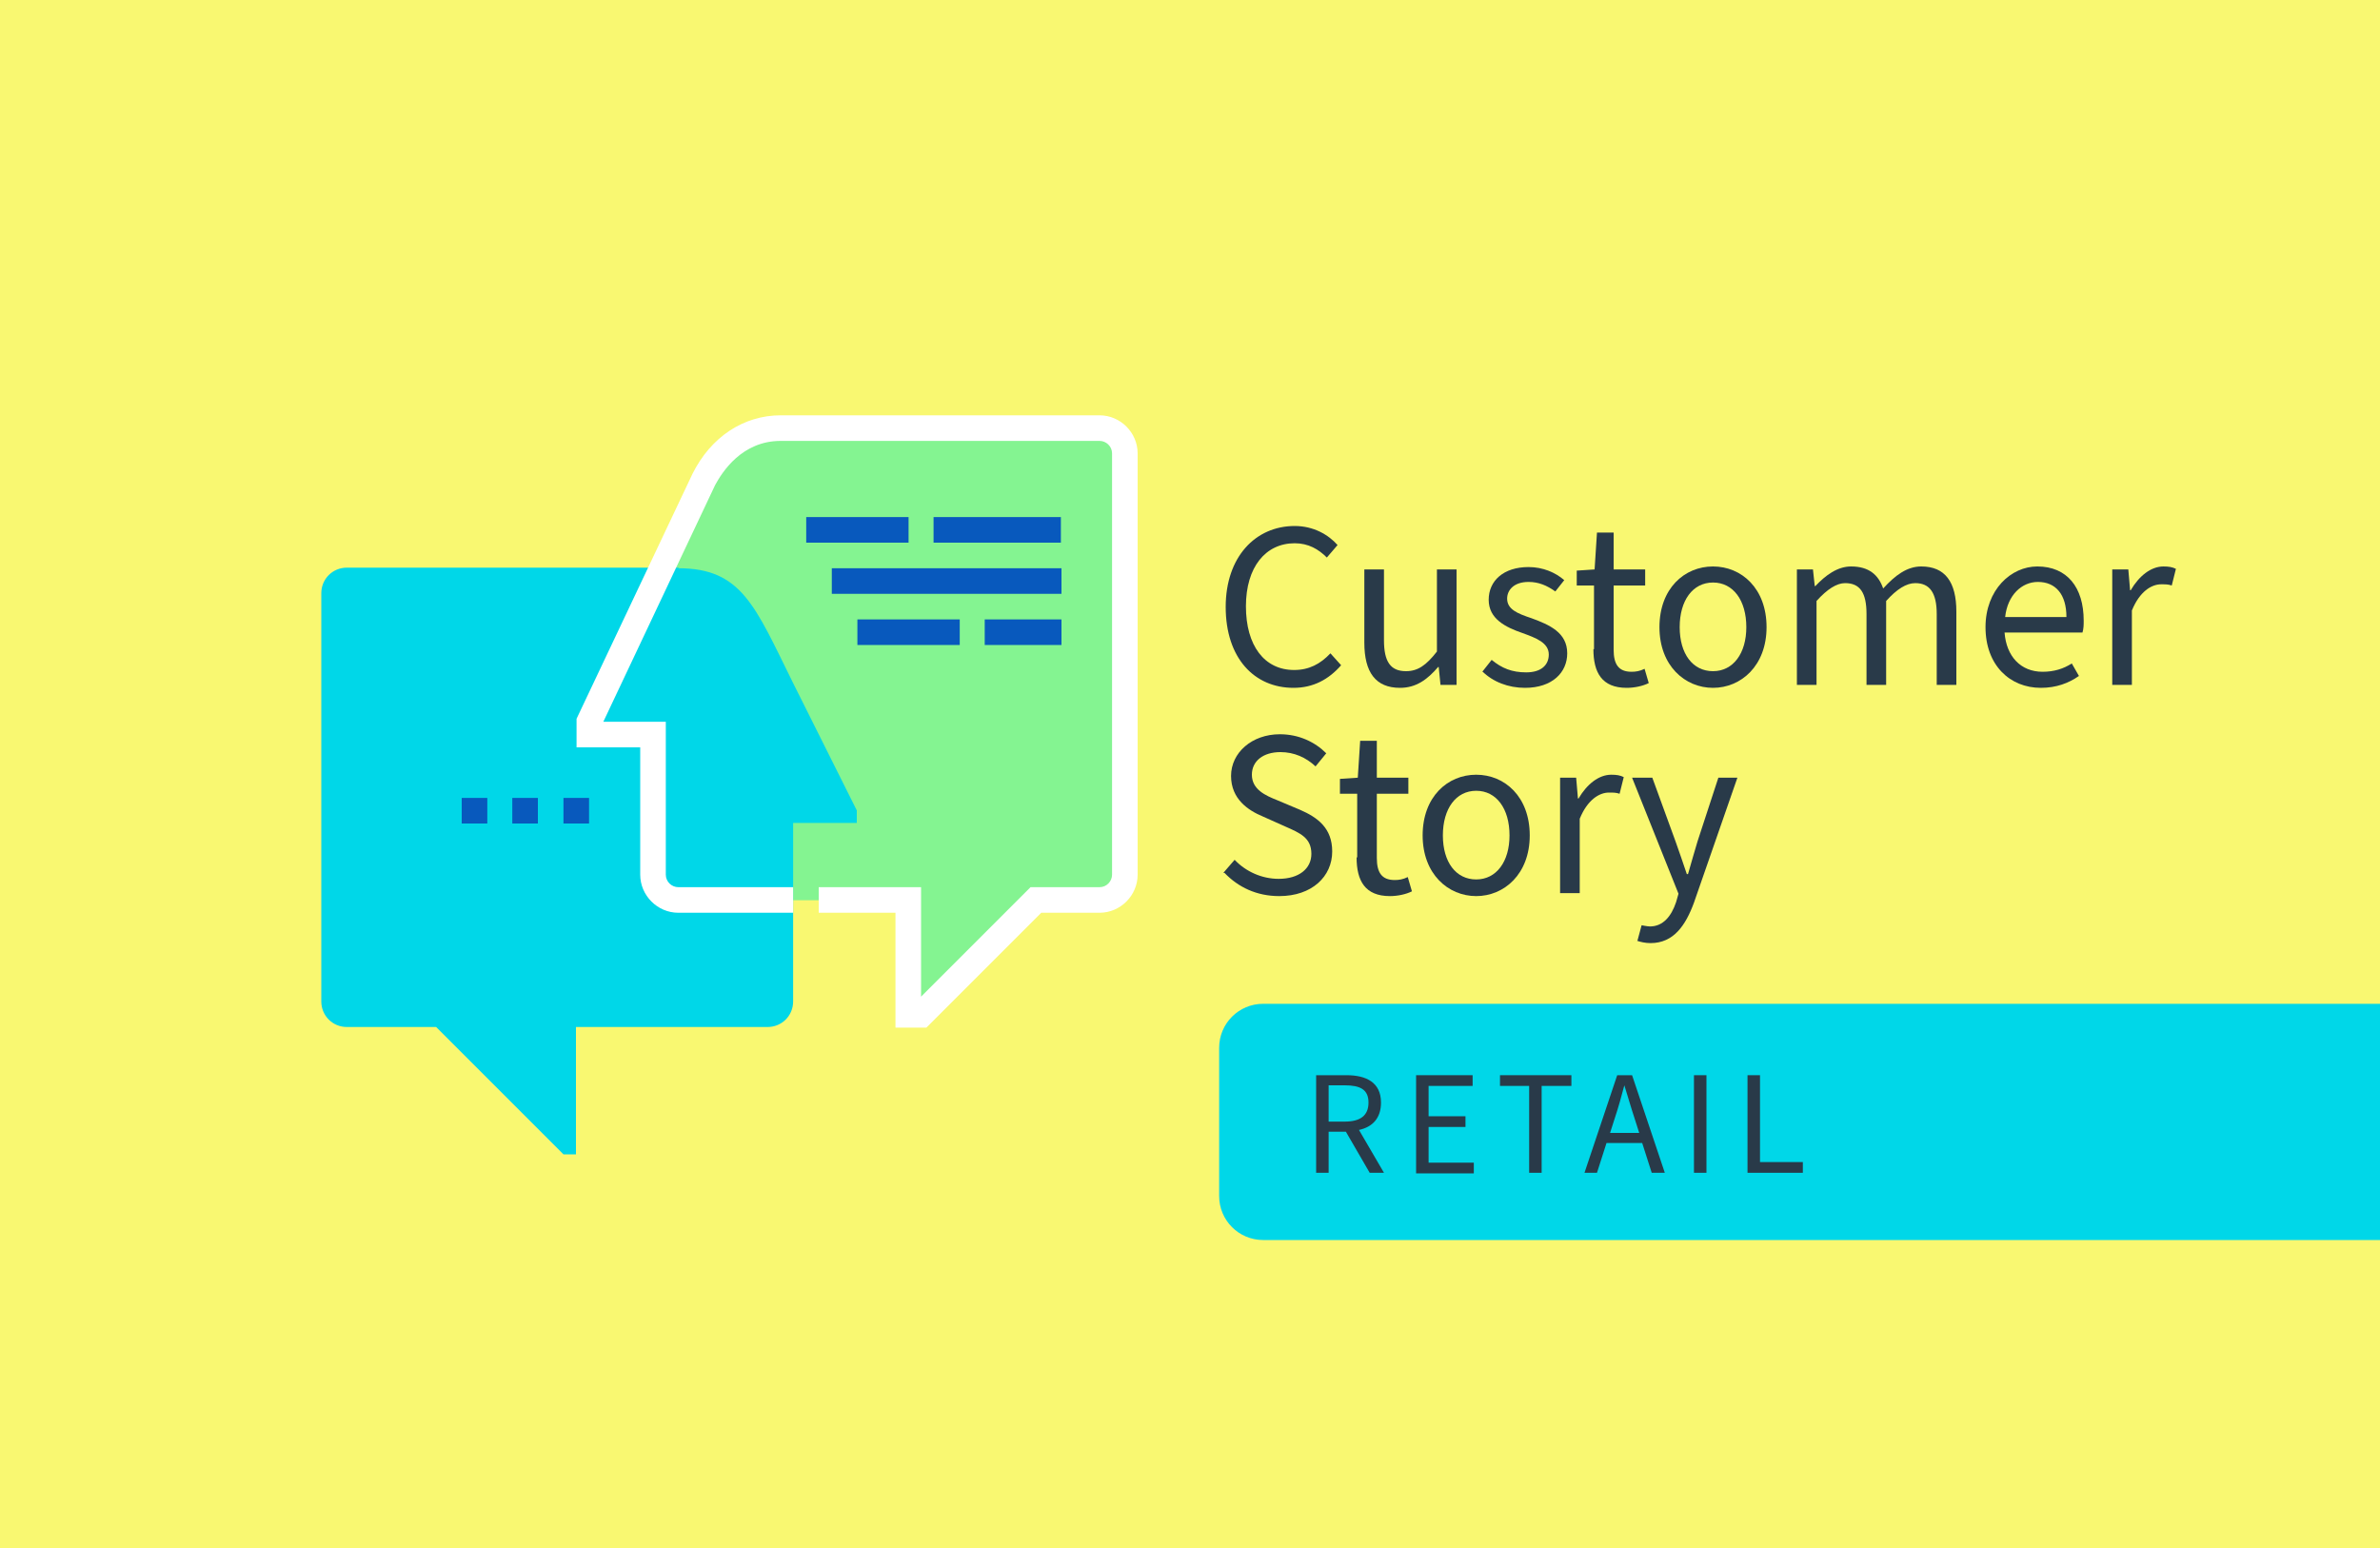 <?xml version="1.0" encoding="UTF-8"?>
<svg id="Layer_2" data-name="Layer 2" xmlns="http://www.w3.org/2000/svg" viewBox="0 0 40 26.02">
  <defs>
    <style>
      .cls-1 {
        fill: #f9f871;
      }

      .cls-1, .cls-2, .cls-3, .cls-4, .cls-5, .cls-6 {
        stroke-width: 0px;
      }

      .cls-2 {
        fill: #293a49;
      }

      .cls-3 {
        fill: #0859bd;
      }

      .cls-4 {
        fill: #84f491;
      }

      .cls-5 {
        fill: #fff;
      }

      .cls-6 {
        fill: #00d7e8;
      }
    </style>
  </defs>
  <g id="Layer_1-2" data-name="Layer 1">
    <rect class="cls-1" width="40" height="26.02"/>
    <g>
      <path class="cls-4" d="m15.26,15.13v1.93h.21l1.93-1.93h1.07c.24,0,.43-.19.43-.43v-7.08c0-.24-.19-.43-.43-.43h-5.36c-.64,0-1.07.43-1.29.86l-1.93,4.08v.21h1.07v2.36c0,.24.19.43.43.43h3.86Z"/>
      <path class="cls-6" d="m11.4,9.55c1.07,0,1.29.64,1.93,1.93h0l1.07,2.14v.21h-1.07v3c0,.24-.19.43-.43.43h-3.22v2.14h-.21l-2.14-2.14h-1.5c-.24,0-.43-.19-.43-.43v-6.86c0-.24.19-.43.43-.43h5.58Z"/>
      <rect class="cls-3" x="13.98" y="9.55" width="3.86" height=".43"/>
      <rect class="cls-3" x="16.55" y="10.41" width="1.29" height=".43"/>
      <rect class="cls-3" x="13.55" y="8.69" width="1.72" height=".43"/>
      <path class="cls-5" d="m15.57,17.27h-.52v-1.93h-1.29v-.43h1.72v1.84l1.84-1.84h1.16c.12,0,.21-.1.21-.21v-7.08c0-.12-.1-.21-.21-.21h-5.36c-.65,0-.98.52-1.1.74l-1.88,3.98h1.05v2.57c0,.12.1.21.21.21h1.93v.43h-1.93c-.35,0-.64-.29-.64-.64v-2.14h-1.07v-.48l1.95-4.12c.31-.62.86-.98,1.48-.98h5.36c.35,0,.64.29.64.64v7.08c0,.35-.29.64-.64.64h-.98l-1.93,1.93Z"/>
      <rect class="cls-3" x="7.76" y="13.41" width=".43" height=".43"/>
      <rect class="cls-3" x="8.61" y="13.41" width=".43" height=".43"/>
      <rect class="cls-3" x="9.47" y="13.41" width=".43" height=".43"/>
      <rect class="cls-3" x="15.69" y="8.69" width="2.14" height=".43"/>
      <rect class="cls-3" x="14.41" y="10.41" width="1.72" height=".43"/>
    </g>
    <g>
      <path class="cls-2" d="m20.6,10.2c0-.84.5-1.36,1.16-1.36.32,0,.57.15.72.32l-.18.21c-.14-.14-.31-.24-.54-.24-.49,0-.82.4-.82,1.06s.31,1.07.81,1.07c.25,0,.44-.1.61-.28l.18.2c-.21.24-.47.38-.8.38-.66,0-1.14-.5-1.14-1.36Z"/>
      <path class="cls-2" d="m22.93,10.8v-1.23h.33v1.19c0,.36.11.52.37.52.2,0,.34-.1.52-.33v-1.38h.33v1.94h-.27l-.03-.3h-.01c-.18.21-.37.35-.64.35-.41,0-.6-.26-.6-.76Z"/>
      <path class="cls-2" d="m24.92,11.28l.15-.19c.17.14.34.21.58.21.26,0,.38-.13.38-.3,0-.2-.22-.28-.44-.36-.29-.1-.57-.24-.57-.56s.25-.55.67-.55c.24,0,.45.09.6.22l-.15.19c-.14-.1-.28-.16-.45-.16-.25,0-.36.14-.36.28,0,.18.17.25.41.33.3.11.6.24.6.59,0,.32-.25.58-.71.58-.28,0-.54-.1-.72-.28Z"/>
      <path class="cls-2" d="m26.79,10.91v-1.07h-.29v-.25l.3-.02.04-.62h.28v.62h.53v.27h-.53v1.08c0,.24.08.37.3.37.07,0,.14-.01.22-.05l.07.24c-.1.05-.24.08-.37.08-.42,0-.56-.26-.56-.65Z"/>
      <path class="cls-2" d="m27.89,10.54c0-.65.42-1.02.9-1.02s.9.37.9,1.02-.43,1.02-.9,1.02-.9-.37-.9-1.02Zm1.46,0c0-.45-.22-.75-.56-.75s-.56.3-.56.75.22.74.56.74.56-.3.56-.74Z"/>
      <path class="cls-2" d="m30.2,9.57h.27l.03.28h.01c.17-.18.37-.33.6-.33.3,0,.46.14.54.37.2-.22.4-.37.64-.37.4,0,.59.26.59.76v1.23h-.33v-1.19c0-.36-.12-.52-.36-.52-.15,0-.31.1-.49.3v1.41h-.33v-1.19c0-.36-.11-.52-.36-.52-.14,0-.3.1-.48.3v1.41h-.33v-1.94Z"/>
      <path class="cls-2" d="m33.37,10.54c0-.63.43-1.02.87-1.02.5,0,.78.35.78.91,0,.07,0,.13-.02.2h-1.31c.03.4.27.66.64.66.19,0,.35-.05.49-.14l.12.21c-.17.12-.38.2-.64.2-.52,0-.93-.38-.93-1.02Zm1.36-.17c0-.38-.18-.59-.48-.59-.27,0-.51.22-.55.59h1.03Z"/>
      <path class="cls-2" d="m35.5,9.57h.27l.03.35h.01c.14-.24.34-.4.55-.4.09,0,.15.01.21.04l-.07.28c-.06-.02-.1-.02-.18-.02-.16,0-.36.12-.49.44v1.25h-.33v-1.94Z"/>
      <path class="cls-2" d="m20.56,14.67l.19-.22c.19.2.46.32.74.32.34,0,.55-.17.55-.42,0-.27-.19-.35-.44-.46l-.38-.17c-.24-.1-.53-.29-.53-.68s.35-.7.82-.7c.32,0,.59.13.78.32l-.18.22c-.16-.15-.36-.24-.59-.24-.29,0-.48.15-.48.38,0,.25.23.35.43.43l.38.16c.3.13.54.31.54.7,0,.42-.34.75-.89.75-.38,0-.69-.15-.92-.39Z"/>
      <path class="cls-2" d="m22.81,14.41v-1.07h-.29v-.25l.3-.02.04-.62h.28v.62h.53v.27h-.53v1.08c0,.24.08.37.3.37.07,0,.14-.01.22-.05l.07.24c-.1.05-.24.08-.37.08-.42,0-.56-.26-.56-.65Z"/>
      <path class="cls-2" d="m23.91,14.04c0-.65.42-1.02.9-1.02s.9.37.9,1.02-.43,1.02-.9,1.02-.9-.37-.9-1.02Zm1.46,0c0-.45-.22-.75-.56-.75s-.56.3-.56.75.22.74.56.74.56-.3.56-.74Z"/>
      <path class="cls-2" d="m26.22,13.07h.27l.03.35h.01c.14-.24.34-.4.55-.4.09,0,.15.01.21.04l-.07.28c-.06-.02-.1-.02-.18-.02-.16,0-.36.12-.49.44v1.25h-.33v-1.94Z"/>
      <path class="cls-2" d="m27.52,15.81l.07-.26s.1.02.14.02c.22,0,.36-.17.44-.41l.04-.14-.78-1.95h.34l.39,1.07c.06.17.13.37.19.55h.02c.05-.18.11-.38.16-.55l.35-1.07h.32l-.73,2.1c-.14.38-.34.68-.73.68-.09,0-.17-.02-.23-.04Z"/>
    </g>
    <path class="cls-6" d="m21.23,16.87h18.77v3.97h-18.77c-.41,0-.74-.33-.74-.74v-2.49c0-.41.33-.74.74-.74Z"/>
    <g>
      <path class="cls-2" d="m22.12,18.07h.51c.33,0,.58.12.58.46,0,.26-.14.41-.37.46l.42.72h-.24l-.4-.69h-.29v.69h-.21v-1.64Zm.48.78c.26,0,.4-.1.4-.32s-.14-.29-.4-.29h-.27v.61h.27Z"/>
      <path class="cls-2" d="m23.8,18.07h.95v.18h-.74v.51h.62v.18h-.62v.6h.76v.18h-.97v-1.64Z"/>
      <path class="cls-2" d="m25.71,18.25h-.5v-.18h1.2v.18h-.5v1.46h-.21v-1.46Z"/>
      <path class="cls-2" d="m27.19,18.07h.24l.55,1.64h-.22l-.16-.5h-.6l-.16.5h-.21l.55-1.64Zm-.13.97h.49l-.08-.25c-.06-.18-.11-.36-.17-.55h0c-.05.19-.1.37-.16.55l-.08.25Z"/>
      <path class="cls-2" d="m28.47,18.07h.21v1.64h-.21v-1.64Z"/>
      <path class="cls-2" d="m29.37,18.07h.21v1.46h.72v.18h-.93v-1.64Z"/>
    </g>
  </g>
</svg>